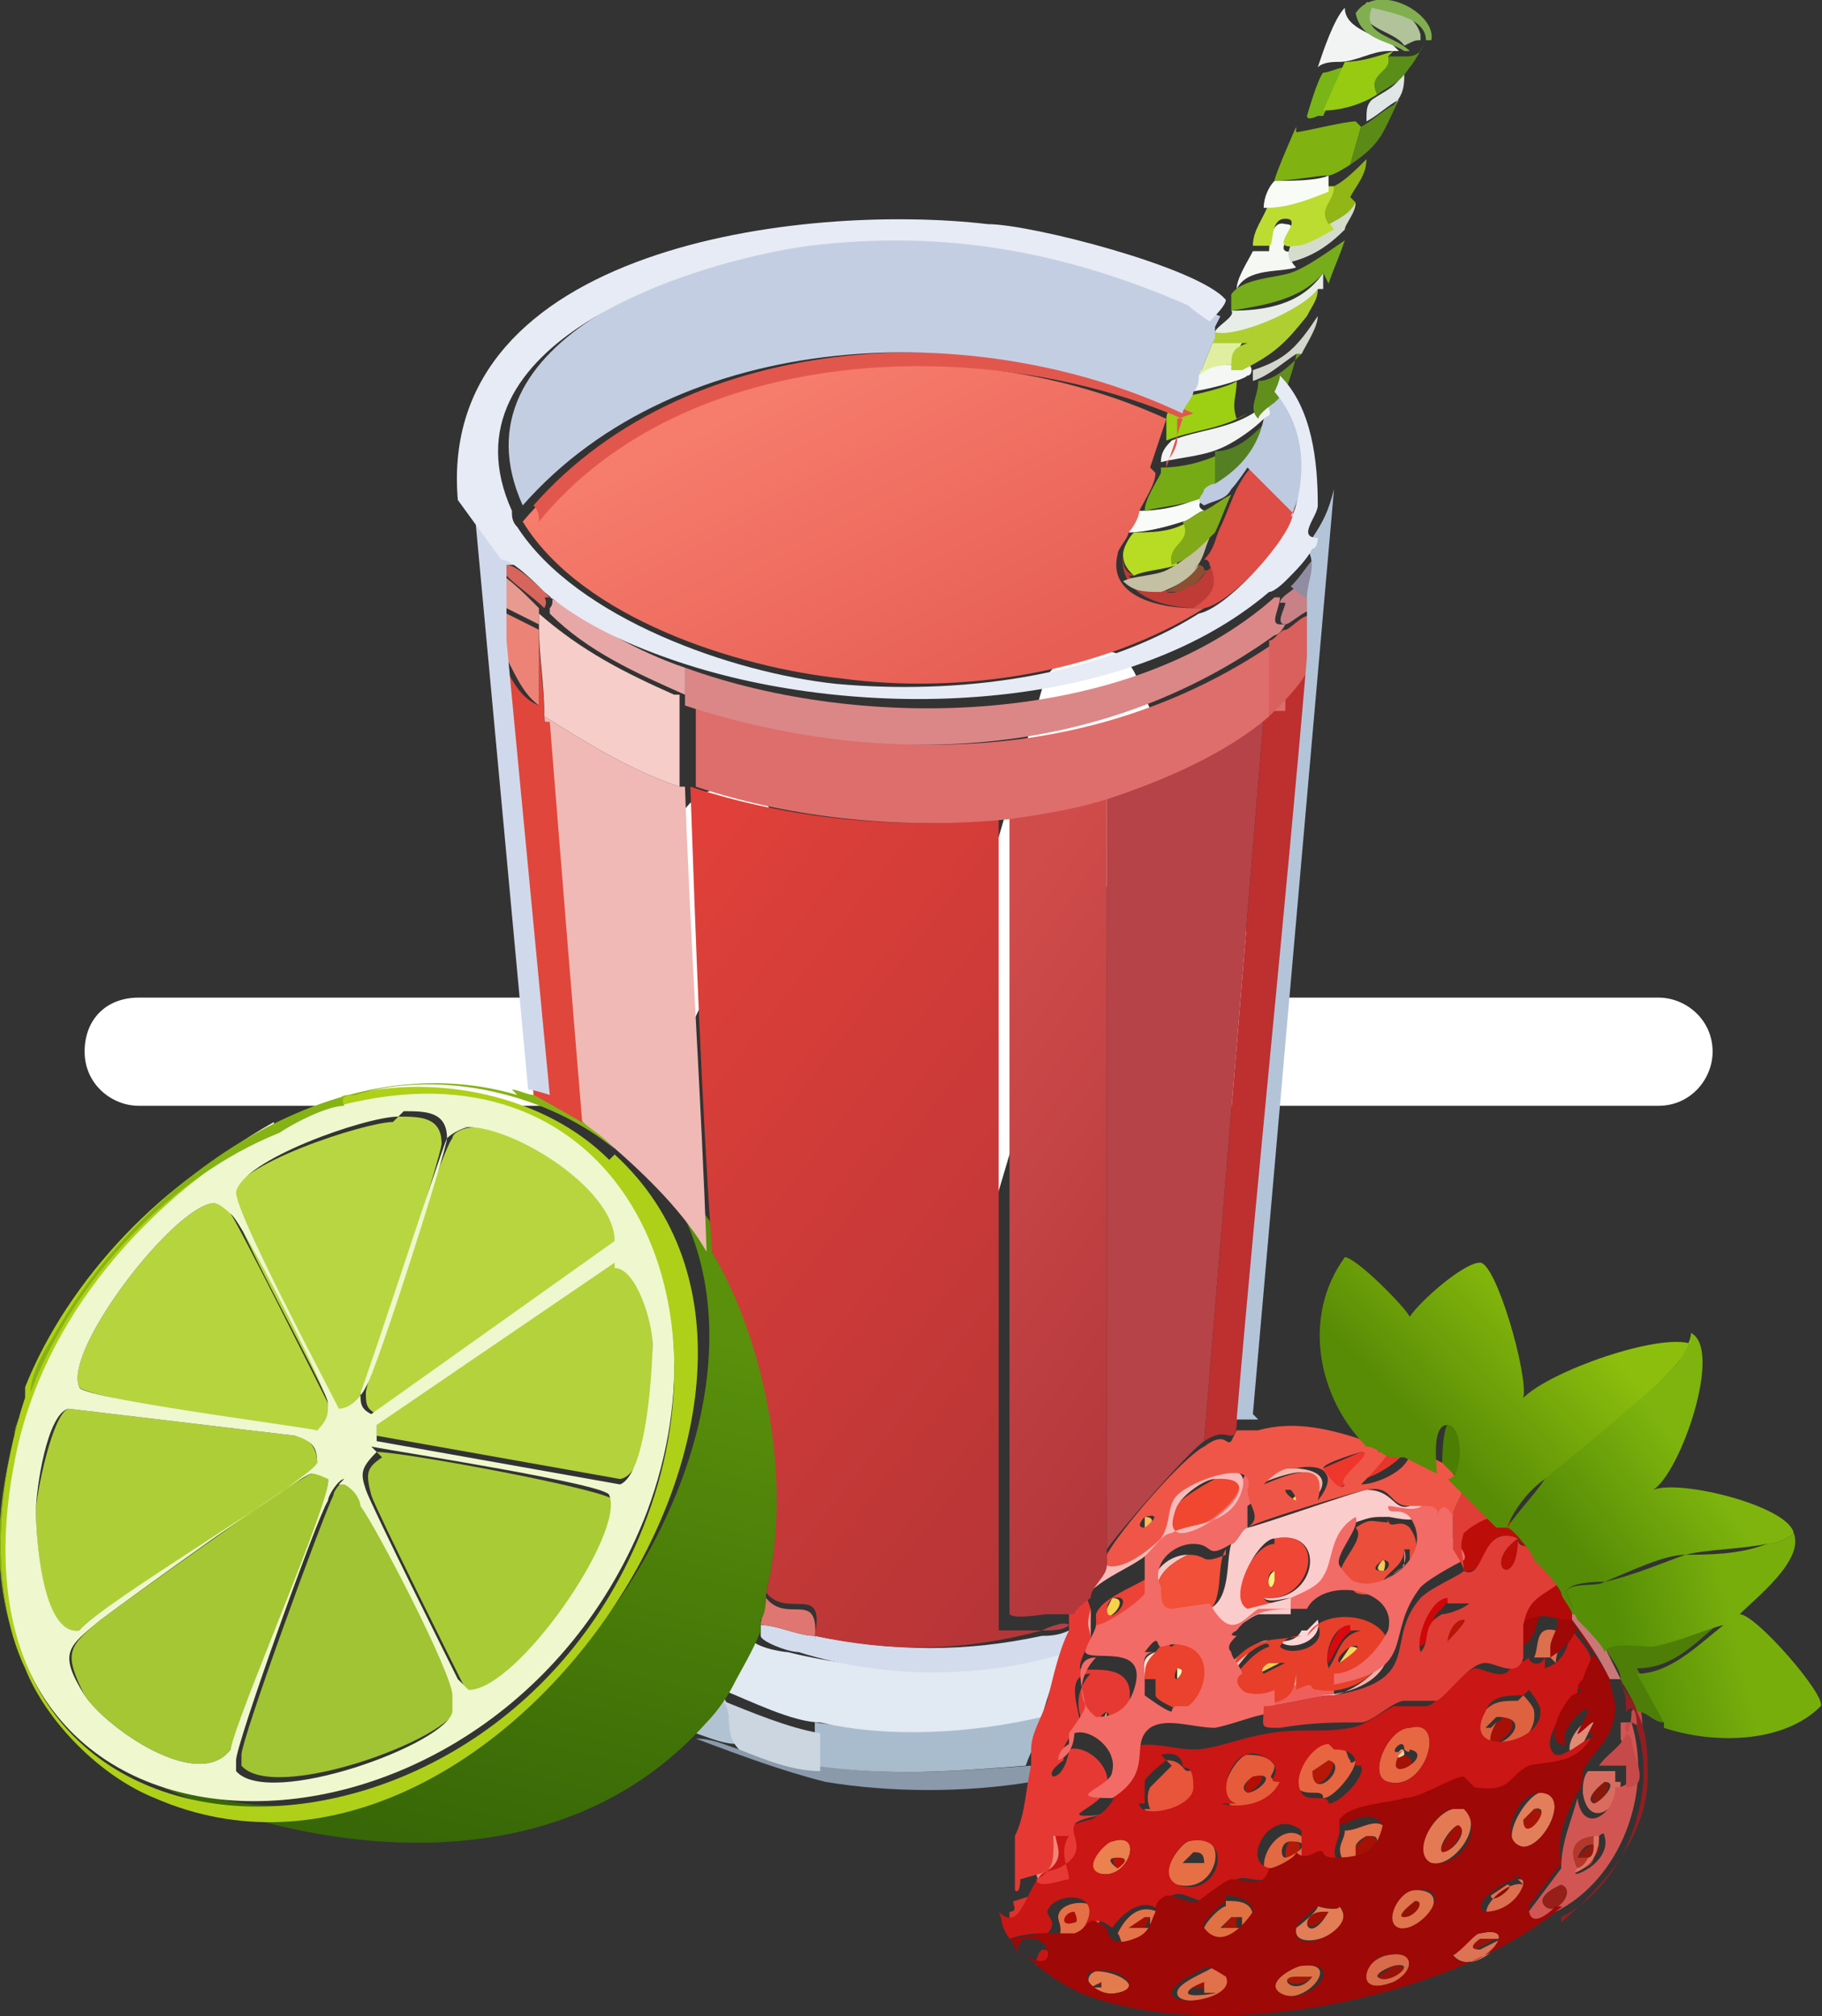 <svg xmlns="http://www.w3.org/2000/svg" viewBox="151.347 77.71 49.217 54.458" width="49.217px" height="54.458px">
  <rect x="151.347" y="77.71" width="49.217" height="54.458" fill="#333333" stroke="none"/>
  <defs>
    <clipPath id="clippath">
      <rect class="st0" y="0" width="43" height="37.6" style="fill: none;"></rect>
    </clipPath>
    <linearGradient id="linear-gradient" x1="37.1" y1="8.8" x2="35" y2="8.3" gradientTransform="translate(0 39.1) scale(1 -1)" gradientUnits="userSpaceOnUse">
      <stop offset="0" stop-color="#78ae0c"></stop>
      <stop offset="1" stop-color="#568e06"></stop>
    </linearGradient>
    <linearGradient id="linear-gradient1" x1="36.3" y1="12" x2="34.1" y2="10.3" gradientTransform="translate(0 39.1) scale(1 -1)" gradientUnits="userSpaceOnUse">
      <stop offset="0" stop-color="#7eb40d"></stop>
      <stop offset="1" stop-color="#558b06"></stop>
    </linearGradient>
    <linearGradient id="linear-gradient2" x1="33.4" y1="15.6" x2="30.8" y2="13.1" gradientTransform="translate(0 39.1) scale(1 -1)" gradientUnits="userSpaceOnUse">
      <stop offset="0" stop-color="#8cbf0d"></stop>
      <stop offset="1" stop-color="#588b06"></stop>
    </linearGradient>
    <linearGradient id="linear-gradient3" x1="13.8" y1="15.5" x2="11.3" y2="5.5" gradientTransform="translate(0 39.1) scale(1 -1)" gradientUnits="userSpaceOnUse">
      <stop offset="0" stop-color="#5a900b"></stop>
      <stop offset="1" stop-color="#386707"></stop>
    </linearGradient>
    <linearGradient id="linear-gradient4" x1="21.1" y1="19" x2="27.7" y2="14.4" gradientTransform="translate(0 39.1) scale(1 -1)" gradientUnits="userSpaceOnUse">
      <stop offset="0" stop-color="#d04c4b"></stop>
      <stop offset="1" stop-color="#b4373b"></stop>
    </linearGradient>
    <linearGradient id="linear-gradient5" x1="15.8" y1="21" x2="26" y2="13.1" gradientTransform="translate(0 39.1) scale(1 -1)" gradientUnits="userSpaceOnUse">
      <stop offset="0" stop-color="#e04039"></stop>
      <stop offset="1" stop-color="#b83537"></stop>
    </linearGradient>
    <linearGradient id="linear-gradient6" x1="19.7" y1="32.1" x2="22.7" y2="26.2" gradientTransform="translate(0 39.1) scale(1 -1)" gradientUnits="userSpaceOnUse">
      <stop offset="0" stop-color="#f67c6c"></stop>
      <stop offset="1" stop-color="#e75e54"></stop>
    </linearGradient>
  </defs>
  <g id="Gruppe_786" style="" transform="matrix(1.461, 0, 0, 1.461, -69.792, -35.835)">
    <g id="Gruppe_785" transform="matrix(1, 0, 0, 1, 146.426, 77.761)">
      <g class="st181" style="clip-path: url(#clippath);">
        <g id="Gruppe_784">
          <path id="Pfad_2701" class="st104" d="M21,24.2l-2.8-6.3-.9,1.9c-.2.3-.5.6-.9.6H7.5c-.5,0-1-.4-1-1s.4-1,1-1h8.4l1.6-3.3c.2-.5.8-.7,1.3-.5.2.1.4.3.5.5l2.5,5.8,2.4-8.2c.1-.5.7-.8,1.2-.7.3,0,.5.3.6.6l2.5,5.8h7.1c.5,0,1,.4,1,1,0,.5-.4,1-1,1h-7.8c-.4,0-.7-.2-.9-.6l-1.7-3.9-2.4,8.1c-.1.4-.5.7-.9.7h0c-.4,0-.7-.2-.9-.6" style="fill: rgb(255, 255, 255);"></path>
        </g>
      </g>
    </g>
    <g transform="matrix(1, 0, 0, 1, 146.426, 77.761)">
      <path class="st137" d="M27.2,36.6c0,0,.2,0,.2,0,0,.1-.5.2-.5,0,0,0,.3-.2.3-.2Z" style="fill: rgb(153, 18, 6);"></path>
      <path class="st44" d="M25.3,36.6c0,0,.2,0,.3,0,0,0-.4.1-.5,0,0,0,.1-.1.2-.1Z" style="fill: rgb(164, 18, 8);"></path>
      <path class="st148" d="M28.9,36.5c0,0,.2,0,.3,0-.3.3-.7,0-.3,0Z" style="fill: rgb(165, 23, 9);"></path>
      <path class="st127" d="M25.2,36.4c.4,0,.9.3.4.4-.5.1-.7-.3-.4-.4ZM25.3,36.6s-.2.1-.2.1c0,0,.5,0,.5,0,0,0-.2,0-.3,0Z" style="fill: rgb(226, 124, 79);"></path>
      <path class="st53" d="M27.3,36.3c0,0,.3,0,.4.2.1.4-1,.6-1,.3,0-.2.6-.4.7-.5ZM27.2,36.6s-.3.1-.3.2c0,.1.6,0,.5,0,0,0-.1,0-.2,0Z" style="fill: rgb(225, 113, 74);"></path>
      <path class="st177" d="M30.7,36.3c.5,0,0,.4-.3.2,0,0,.3-.2.3-.2Z" style="fill: rgb(151, 18, 10);"></path>
      <path class="st161" d="M29,36.3c.8-.1,0,.8-.4.5-.3-.2.3-.5.4-.5ZM28.9,36.5c-.4,0,0,.4.3,0,0,0-.2,0-.3,0Z" style="fill: rgb(219, 115, 73);"></path>
      <path class="st105" d="M30.6,36.1c.5-.1.5.3.1.5-.8.3-.6-.4-.1-.5ZM30.7,36.3c0,0-.3.1-.3.2.2.2.8-.3.3-.2Z" style="fill: rgb(216, 107, 73);"></path>
      <path class="st138" d="M24.1,36.3s0,0,0,0c0-.1,0-.2.1-.3.4,0,.5.8,0,.3Z" style="fill: rgb(201, 22, 20);"></path>
      <path class="st34" d="M32.3,35.8c0,0,.3,0,.3,0l-.4.2c-.2,0,0-.2,0-.2Z" style="fill: rgb(154, 19, 9);"></path>
      <path class="st13" d="M32.3,35.7c.9-.2-.1.9-.5.4.1,0,.3-.4.5-.4ZM32.3,35.8c0,0-.3.2,0,.2l.4-.2c0,0-.2,0-.3,0Z" style="fill: rgb(221, 115, 85);"></path>
      <path class="st180" d="M26.1,35.4c.1,0,.1,0,0,.2h-.4s.3-.2.3-.2Z" style="fill: rgb(163, 14, 6);"></path>
      <path class="st124" d="M27.7,35.4s0,0,.1,0v.2s-.3.1-.3.1h0c0-.1.2-.3.2-.3Z" style="fill: rgb(165, 19, 9);"></path>
      <path class="st152" d="M29.4,35.3c0,0,0,0,.1,0-.4.6-.6,0-.1,0Z" style="fill: rgb(161, 16, 5);"></path>
      <path class="st175" d="M24.8,35.3c.2,0,.2,0,0,.2-.4.1-.3-.2,0-.2Z" style="fill: rgb(177, 11, 7);"></path>
      <path class="st140" d="M26.5,35.4c0,.2,0,.4-.4.5-.5.2-.4-.1-.5-.2.2-.4.5-.6.9-.3ZM26.1,35.4l-.3.2h.4c0-.1,0-.2,0-.2Z" style="fill: rgb(229, 115, 73);"></path>
      <path class="st94" d="M29.3,35.2s.3.1.4,0c.4.5-.9.9-.8.4,0,0,.4-.3.4-.4ZM29.4,35.3c-.5,0-.3.7.1,0,0,0,0,0-.1,0Z" style="fill: rgb(226, 125, 85);"></path>
      <path class="st70" d="M31.1,35.1c.2,0,0,.4-.2.3-.2,0,.2-.3.2-.3Z" style="fill: rgb(148, 17, 5);"></path>
      <path class="st28" d="M27.6,35.1c.2,0,.5,0,.5.3-.2.3-.6.7-.9.3-.1-.1.3-.5.4-.5ZM27.7,35.4s-.2.2-.2.2h0c0,0,.4,0,.4,0v-.2c0,0-.1,0-.2,0Z" style="fill: rgb(225, 112, 66);"></path>
      <path class="st84" d="M25,35.8c-.2,0-.3,0-.5,0,.1-.2,0-.3,0-.4,0-.4,1.2-.4.6.4ZM24.8,35.3c-.2,0-.3.3,0,.2.1,0,0-.2,0-.2Z" style="fill: rgb(229, 112, 71);"></path>
      <path class="st185" d="M31.1,34.9c.8,0,0,.9-.3.7-.3-.1,0-.7.3-.7ZM31.1,35.1s-.4.3-.2.3c.2,0,.4-.3.2-.3Z" style="fill: rgb(224, 116, 77);"></path>
      <path class="st110" d="M32.8,34.8c.3,0-.2.4-.3.2,0,0,.2-.2.3-.2Z" style="fill: rgb(135, 13, 5);"></path>
      <path class="st99" d="M24.4,34.8c-.3.2-.4,1-.8.7,0,0,0-.1,0-.2.2,0,0-.2.1-.2,0,0,.6-.2.7-.2Z" style="fill: rgb(222, 51, 45);"></path>
      <path class="st157" d="M33.8,34.8c.3,0-.1.7-.3.4-.2-.2.3-.4.3-.4Z" style="fill: rgb(150, 31, 25);"></path>
      <path class="st158" d="M33,34.7c.1,0,.1,0,.2.2-.1.3-.4.5-.7.5-.3-.1.3-.7.6-.6ZM32.8,34.8s-.3.2-.3.2c0,.2.5-.2.3-.2Z" style="fill: rgb(219, 111, 79);"></path>
      <path class="st100" d="M25.6,34.3c.3,0,0,.3,0,.2,0,0-.2-.2,0-.2Z" style="fill: rgb(186, 14, 8);"></path>
      <path class="st150" d="M27,34.2c0,0,.2,0,.2,0h-.4c0,0,.2,0,.2,0Z" style="fill: rgb(185, 12, 5);"></path>
      <path class="st149" d="M34.5,34.1c0,.1,0,.1-.1.2h-.3c.1-.1.2-.3.4-.2Z" style="fill: rgb(142, 25, 15);"></path>
      <path class="st143" d="M28.8,34c.4,0,0,.4-.1.3,0,0,0-.3.1-.3Z" style="fill: rgb(180, 26, 10);"></path>
      <path class="st45" d="M25.5,34c.6-.2.3.7-.2.6-.4,0,0-.6.2-.6ZM25.6,34.3c-.3,0,0,.2,0,.2,0,0,.3-.2,0-.2Z" style="fill: rgb(235, 129, 78);"></path>
      <path class="st128" d="M26.9,34c.8-.3.6,1-.2.8-.4-.1,0-.7.2-.8ZM27,34.2s-.2.2-.2.2h.4c0-.2-.1-.2-.2-.2Z" style="fill: rgb(230, 111, 70);"></path>
      <path class="st36" d="M30.2,33.9c.1,0,.2,0,.2.2l-.4.2v-.2s.2-.2.2-.2Z" style="fill: rgb(165, 17, 5);"></path>
      <path class="st108" d="M34.5,33.9c0,0,0,.1,0,.2-.2-.1-.3,0-.4.2h.3c0,.1-.1.2-.3.2-.2-.4,0-.6.4-.6Z" style="fill: rgb(181, 55, 43);"></path>
      <path class="st18" d="M34,34.5c.1,0,.2,0,.3-.2,0,0,.1,0,.1-.2,0,0,0-.1,0-.2,0,0,0-.2.1,0,0,.4-.2.6-.5.7-.1,0,0,0,0-.1Z" style="fill: rgb(222, 115, 99);"></path>
      <path class="st106" d="M29.1,34.4c0,0-.4.3-.5.3-.7,0,0-1.3.5-.7,0,0,0,.4,0,.5ZM28.8,34c-.2,0-.2.3-.1.3.1,0,.6-.3.1-.3Z" style="fill: rgb(226, 105, 67);"></path>
      <path class="st173" d="M24.4,33.8h.3c-.3.3,0,.6,0,.8,0,.1-.6.3-.6,0,.4-.2.3-.5.3-.9Z" style="fill: rgb(244, 132, 121);"></path>
      <path class="st115" d="M31.9,33.7c.2,0-.1.5-.3.5-.1,0,.2-.5.3-.5Z" style="fill: rgb(163, 14, 4);"></path>
      <path class="st122" d="M29.8,34.4c-.2-.3,0-.4,0-.6.3,0,.6-.3.8,0,0,.5-.4.7-.9.6ZM30.2,33.9s-.2.1-.2.2v.2s.4-.2.4-.2c0-.2,0-.2-.2-.2Z" style="fill: rgb(228, 114, 74);"></path>
      <path class="st12" d="M33.3,33.4c.4,0-.2.7-.2.2l.2-.2Z" style="fill: rgb(166, 20, 7);"></path>
      <path class="st61" d="M31.8,33.4c0,0,.2,0,.2,0,.4.3-.2,1.1-.6,1-.4-.1,0-.9.4-1ZM31.9,33.7c-.1,0-.4.4-.3.5.2,0,.5-.4.3-.5Z" style="fill: rgb(227, 122, 84);"></path>
      <path class="st83" d="M33.4,33.1c.6,0,.1,1-.3,1-.5,0,0-.9.3-1ZM33.3,33.4l-.2.2c0,.5.6-.3.2-.2Z" style="fill: rgb(227, 126, 90);"></path>
      <path class="st160" d="M34.6,32.9c.2,0-.1.5-.2.4-.1-.2.1-.4.2-.4Z" style="fill: rgb(136, 24, 12);"></path>
      <path class="st101" d="M28.1,32.8c.4-.1,0,.3-.1.3-.1,0,0-.3.1-.3Z" style="fill: rgb(178, 15, 4);"></path>
      <path class="st132" d="M34.9,32.9c0,.5-.6.9-.7.2,0-.1,0-.3.1-.4h.5c0-.1,0,.2,0,.2ZM34.6,32.9c0,0-.4.3-.2.4.1,0,.5-.4.2-.4Z" style="fill: rgb(216, 109, 95);"></path>
      <path class="st144" d="M29.5,32.5c.3,0-.3.8-.3.2,0,0,.3-.2.3-.2Z" style="fill: rgb(182, 24, 7);"></path>
      <path class="st153" d="M26.5,32.5c.3,0,.3.2.4.2,0,0,.3-.1.2.4,0,.4-1,.6-1,.3,0,0,.1,0,.1,0,0,0-.1-.2,0-.4,0,0,.4-.4.4-.4Z" style="fill: rgb(232, 85, 58);"></path>
      <path class="st47" d="M28,32.4c.1,0,.4,0,.5.2,0,.2-.2.2.1.3-.2.4-.6.6-1.1.5h.3c-.5-.2,0-1,.2-1ZM28.1,32.8c0,0-.3.2-.1.3.2,0,.6-.4.1-.3Z" style="fill: rgb(230, 91, 57);"></path>
      <path class="st87" d="M30.8,32.4c0,0,0,0,0,0,0,0,0,0,.1,0,.5.2-.5.7-.2.1Z" style="fill: rgb(163, 18, 6);"></path>
      <path class="st85" d="M30.9,32.4s0,0,0,0c-.3.2,0-.3,0,0Z" style="fill: rgb(247, 213, 170);"></path>
      <path class="st5" d="M29.5,32.2c.4,0,.3.2.4.3,0,.1.1,0,.1,0,0,.2-.4.7-.6.7,0-.2-.3,0-.5-.2-.2-.3.2-.8.5-.9ZM29.5,32.5s-.3.2-.3.2c0,.6.7-.1.3-.2Z" style="fill: rgb(231, 101, 65);"></path>
      <path class="st17" d="M18.6,32.2c.5.1,1,.3,1.5.4,1.3.2,2.5.1,3.9,0,0,.1,0,.2,0,.3-1.2.2-2.6.2-3.8,0-.8-.2-1.6-.5-2.4-.8,0,0,0,0,0,0,.3,0,.5.1.8.2Z" style="fill: rgb(138, 154, 171);"></path>
      <path class="st179" d="M31,31.9c.7-.2.3,1.2-.4,1-.4-.1,0-1,.4-1ZM30.8,32.4c-.3.6.7,0,.2-.1,0,.1-.1,0-.1,0,0-.3-.4.2,0,0Z" style="fill: rgb(230, 103, 65);"></path>
      <path class="st37" d="M35.1,31.8c.4,1.3-.2,2.9-1.4,3.5-.2.1-.5.3-.5,0l.6-.8c0-.5.2-.9.3-1.3.1.7.7.3.7-.2.5,0,.2-.6.1-.9,0,0,0-.3,0-.3ZM34.5,33.9c-.4,0-.6.2-.4.6,0,0-.1.1,0,.1.3-.1.6-.4.5-.7,0-.1-.1,0-.1,0ZM33.8,34.8s-.5.2-.3.4c.2.2.6-.3.3-.4Z" style="fill: rgb(209, 86, 83);"></path>
      <path class="st76" d="M34.3,32.2s-.2.2-.3.2c0,0,0,0,0,0-.2-.2.3-.8.4-.6l-.2.4c0,.2.5-.4.2,0Z" style="fill: rgb(223, 139, 118);"></path>
      <path class="st89" d="M24.2,31.7c0,.3-.2.6-.3.9-1.3.1-2.5.2-3.9,0v-.8c1.3.2,2.8.1,4.1-.1Z" style="fill: rgb(169, 188, 205);"></path>
      <path class="st88" d="M32.6,31.8s.1,0,.1-.1c.7.1-.7,1-.1.1Z" style="fill: rgb(167, 16, 7);"></path>
      <path class="st136" d="M25.4,31.6c0,0,0,.2-.1.2,0,0,.1-.2.1-.2Z" style="fill: rgb(245, 189, 68);"></path>
      <path class="st25" d="M32.7,31.6c0,0-.1.1-.1.1h-.1c0,0,.2-.2.2-.2,0,0,0,0,.1,0Z" style="fill: rgb(244, 188, 133);"></path>
      <path class="st72" d="M25.3,31.5s.1,0,0,0c0,0,0,0,0,0Z" style="fill: rgb(247, 185, 81);"></path>
      <path class="st167" d="M35.1,31.8c-.2,0-.1.2,0,.3,0,.3.4.9-.1.9,0,0,0-.4,0-.4h-.5c.2-.3.6-.4.6-1,.2-.3.2.2.2.3Z" style="fill: rgb(198, 74, 73);"></path>
      <path class="st102" d="M25.3,31.5s0-.1,0,0c0,0,0,0,0,0Z" style="fill: rgb(251, 201, 87);"></path>
      <path class="st55" d="M18.6,32.2c-.3,0-.5-.1-.8-.2.2-.2.3-.5.5-.7.2.3,0,.6.3.9Z" style="fill: rgb(177, 195, 211);"></path>
      <path class="st139" d="M33.1,31.3c0,0,.2.2.2.3.1.8-1.5,1.1-1,.1.2-.3.4-.3.7-.3,0,0,0,0,0,0ZM32.6,31.8c-.5.9.9,0,.1-.1,0,0,0,0-.1,0,0,0-.1.1-.2.2h.1Z" style="fill: rgb(223, 98, 64);"></path>
      <path class="st30" d="M20.1,31.9v.8c-.5,0-1-.2-1.5-.4-.3-.3-.1-.7-.3-.9,0,0,0,0,0,0,.5.2,1.2.5,1.8.6Z" style="fill: rgb(203, 214, 224);"></path>
      <path class="st154" d="M34.9,31c0,.2.3.4.3.6.2.4.2.8.2,1.2,0,1.1-.8,2-1.6,2.7,0-.1,0-.2,0-.1,1.2-.6,1.8-2.3,1.4-3.5,0-.1,0-.5-.2-.3,0-.1,0-.4-.1-.5h.2Z" style="fill: rgb(146, 30, 34);"></path>
      <path class="st3" d="M29.3,31.1c.1,0,.1.1.3,0v.2c-.3,0-1,.2-1.3.2-.1,0-.5,0-.6,0v-.2c.2,0,0,.1.2.1.6,0,.6-.2.9-.4.3-.2.2,0,.4,0Z" style="fill: rgb(240, 94, 92);"></path>
      <path class="st26" d="M26.7,30.8c.2,0,0,.2,0,.2,0,0,0-.2,0-.2Z" style="fill: rgb(248, 244, 178);"></path>
      <path class="st81" d="M28.4,30.7c0,0,.2,0,.2,0l-.4.2c0-.1,0-.2.1-.2Z" style="fill: rgb(249, 202, 77);"></path>
      <path class="st109" d="M28.9,31.1c-.4.2-.3.4-.9.4.2-.1.5,0,.6-.2.2-.2.3-.5.3-.7v.5Z" style="fill: rgb(244, 183, 177);"></path>
      <path class="st1" d="M26.3,30.5c0,.1-.2.3-.2.5,0-.2-.1-.4.2-.5Z" style="fill: rgb(245, 221, 210);"></path>
      <path class="st187" d="M29.9,30.4c.4,0-.1.4-.2.3,0,0,.2-.3.2-.3Z" style="fill: rgb(249, 213, 96);"></path>
      <path class="st97" d="M27.7,30.9c0-.1,0-.2.1-.3,0,0,.5-.4.6-.3-.3,0-.5.4-.7.6Z" style="fill: rgb(249, 192, 182);"></path>
      <path class="st165" d="M26.1,31c0-.2,0-.3.2-.5.3-.4.2-.1.3-.1,0,0,.2-.2.5,0,.4.2.2.9,0,1.1,0,0-.1,0-.2,0,0,0-.1.1-.1.1,0,0-.5-.2-.5-.3,0,0,0-.2,0-.3ZM26.7,30.8s-.1.2,0,.2c0,0,.2-.2,0-.2Z" style="fill: rgb(234, 66, 45);"></path>
      <path class="st69" d="M24.6,30.4c-.1.4-.3.9-.4,1.3-1.3.3-2.8.4-4.1.1-.5,0-1.3-.4-1.8-.6.2-.3.4-.8.5-1,0,.2.6.3.7.3,1.6.4,3.4.4,5,0Z" style="fill: rgb(225, 233, 242);"></path>
      <path class="st46" d="M34,32.3s0,.1,0,0c0,0,.3-.2.3-.2h.1c-.2.6-.8.4-1.2.6-.4.1-.4.5-1,.4,0,0-.2-.2-.2-.2-.2,0-.8.3-1.1.4-.3,0-1,0-1.2.4,0,0,0,.1,0,.1,0,.2-.2.4,0,.6-.2,0-.1-.1-.2-.1-.1,0-.4.3-.5,0,0,0,0-.4,0-.5-.6-.5-1.2.7-.5.7-.1.4-.5.1-.7.2,0,0-.5.4-.6.4-.2,0-.4-.2-.6-.1-.2,0-.1.2-.2.3-.3-.3-.7,0-.9.3-.4-.3-.3,0-.6.1.6-.8-.5-.8-.6-.4,0,.1.2.2,0,.4-.2,0-.4,0-.7.1-.2-.3-.1-.3-.2-.5.4.4.5-.4.8-.7.6-.3.1-.7.3-.8,0,0,.5-.2.6-.2.8-.4.3-1,.7-1.3.3-.2.8,0,1.2,0,.4,0,.8-.2,1.4-.3.6-.1,1,0,1.5-.1.2,0,.6-.3.8-.4.2,0,.4,0,.6,0,.2,0,.6-.6.9-.7.2,0,.6.3.7-.1.1,0,.2,0,.3-.1,0,.1.2.2.3,0,0,0,0,.2,0,.2.3-.1.4-.3.5-.7.5.6.4.5.1,1.1,0,.2,0,.2,0,.2,0,0-.2,0-.2.1-.1.2-.5.7-.2.9,0,0,0,0,.1,0ZM33.1,31.3s0,0,0,0c-.3,0-.6,0-.7.3-.5.9,1.2.6,1-.1,0,0-.1-.2-.2-.3ZM31,31.9c-.4,0-.8.9-.4,1,.7.2,1.1-1.2.4-1ZM29.5,32.2c-.3,0-.7.6-.5.9.1.2.5,0,.5.2.2,0,.7-.5.6-.7,0,0,0,0-.1,0,0-.1,0-.3-.4-.3ZM28,32.4c-.3,0-.6.8-.2.9h-.3c.4.1.9,0,1.1-.4-.3,0,0-.1-.1-.3,0-.1-.4-.3-.5-.2ZM26.5,32.5s-.4.3-.4.4c0,.2,0,.3,0,.4,0,0-.1,0-.1,0,0,.3,1,.1,1-.3,0-.5-.2-.3-.2-.4,0,0,0-.3-.4-.2ZM26.9,34c-.1,0-.6.6-.2.8.8.3,1.1-1,.2-.8ZM25.5,34c-.1,0-.6.5-.2.6.5.1.8-.8.2-.6Z" style="fill: rgb(202, 22, 20);"></path>
      <path class="st56" d="M30.6,30.5c-.2.4-.6.7-1,.8-.2,0-.2,0-.3,0,.6,0,1.4-.3,1.3-1v.3Z" style="fill: rgb(243, 180, 174);"></path>
      <path class="st16" d="M33.6,30.6c-.1,0-.2,0-.3,0,.1-.2,0-.6.4-.5.2,0,0,.4,0,.6Z" style="fill: rgb(220, 111, 77);"></path>
      <path class="st164" d="M20,30.2c1.5.3,2.8.3,4.2,0,.1,0,.3,0,.5-.1h0s0,.3,0,.4c-1.6.5-3.4.5-5,0-.2,0-.7-.2-.7-.3,0,0,0-.2,0-.2.3,0,.7.2,1,.2Z" style="fill: rgb(210, 220, 236);"></path>
      <path class="st39" d="M29.9,30c0,0,.1,0,.2,0-.4.2-.4.4-.6.7-.1-.2.2-.7.4-.8Z" style="fill: rgb(217, 9, 15);"></path>
      <path class="st126" d="M24.7,30c-.1.1-.3.1-.5.1h0c0,0,.4-.2.5-.1Z" style="fill: rgb(179, 64, 70);"></path>
      <path class="st166" d="M35.7,31.8c-.2,0-.3-.2-.5-.2,0-.1-.2-.4-.3-.6,0-.2-.2-.4-.3-.6,0-.3.7-.1.9-.1.4,0,.8-.2,1.3-.4-.5.4-.9.9-1.6.9l.5.9Z" style="fill: rgb(78, 126, 7);"></path>
      <path class="st4" d="M32,29.9c.1,0-.2.4-.3.4,0-.1.1-.5.3-.4Z" style="fill: rgb(184, 21, 7);"></path>
      <path class="st111" d="M29,30.1s0,0,.1,0c0,0,.1-.1.2-.2.1.4-.5.6-.7.4.1,0,.3,0,.4-.2Z" style="fill: rgb(252, 213, 215);"></path>
      <path class="st80" d="M34,29.9c.2.4.5.7.7,1.1,0,.1.1.4.1.5,0,.6-.4.8-.6,1.2,0,.1,0,.3-.1.4-.2.4-.4.8-.3,1.3l-.6.8c0,.4.3.2.5,0,.2,0,.1,0,0,.1-2,1.6-6.3,2.5-8.8,1.5-.4-.2-.7-.4-1-.7.6.4.5-.4,0-.3-.1,0-.2.2-.1.3-.1-.1-.1-.2-.2-.3.2,0,.4-.1.7-.1.2,0,.3,0,.5,0,.3-.1.2-.4.6-.1,0,0,0,.4.5.2.3-.1.3-.3.4-.5,0-.1,0-.2.2-.3.2,0,.5.2.6.1,0,0,.5-.4.6-.4.3,0,.6.2.7-.2.1,0,.5-.2.5-.3.2.2.4-.1.5,0,0,0,0,.1.2.1.5,0,.8-.1.9-.6-.2-.3-.5-.1-.8,0,0,0,0,0,0-.1.2-.3.9-.3,1.2-.4.3,0,.9-.4,1.1-.4,0,0,.2.2.2.2.7.1.6-.2,1-.4.4-.1.9,0,1.2-.6h-.1c.3-.5-.2.1-.2,0l.2-.4c0-.2-.6.4-.4.6-.1,0,0,.1-.1,0-.3-.1,0-.7.2-.9,0,0,.2-.1.2-.1,0,0-.2,0,0-.2.2-.6.4-.5-.1-1.1,0,.3-.2.5-.5.7,0,0,0-.2,0-.2,0-.2.3-.5,0-.6-.3-.1-.2.3-.4.5,0,0-.2.2-.3.1,0-.2,0-.4,0-.6.4-.4.5-.2,1-.1ZM33.4,33.1c-.4,0-.8.9-.3,1,.4,0,.9-1,.3-1ZM31.8,33.4c-.3,0-.8.8-.4,1,.5.1,1-.6.6-1,0,0-.2,0-.2,0ZM33,34.7c-.3,0-.9.5-.6.6.3,0,.6-.2.7-.5,0-.1,0-.1-.2-.2ZM31.1,34.9c-.3,0-.6.6-.3.7.4.1,1.1-.8.3-.7ZM27.6,35.1c0,0-.5.4-.4.5.3.4.7,0,.9-.3,0-.2-.3-.3-.5-.3ZM29.3,35.2s-.4.3-.4.4c-.1.6,1.2,0,.8-.4,0,.1-.3,0-.4,0ZM32.3,35.7c-.1,0-.3.3-.5.4.3.5,1.4-.6.5-.4ZM30.6,36.1c-.4,0-.7.8.1.5.4-.2.4-.6-.1-.5ZM29,36.3c-.1,0-.7.3-.4.5.5.3,1.3-.6.4-.5ZM27.3,36.3c0,0-.7.3-.7.5,0,.3,1.2.1,1-.3,0,0-.3-.2-.4-.2ZM25.2,36.4c-.4,0,0,.5.4.4.5-.1,0-.5-.4-.4Z" style="fill: rgb(158, 8, 7);"></path>
      <path class="st62" d="M25.1,29.7c0,.4,0,.3,0,.6,0,0,.1,0,0,0,0,0,0,0,0,0,0,0-.2.3-.2.5.1.1,1.1-.2.9.7,0,.3-.4.5-.7.5-.3-.3-.3-.8,0-1.1-.5,0-.2.7-.2.9,0,0-.3.4-.3.5,0,0,0,.1,0,.2,0,0-.3.2-.2.3.2,0,.3-.4.3-.5.3-.1.8.3.7.7-.1.4-1.1.6,0,.5-.1,0-.6.1-.6.2-.1.2.3.5-.3.8,0,0-.7.2-.7.2,0,0,0,.3-.1.2v-1c.2-.4.2-.9.3-1.3,0-.1,0-.2,0-.3,0-.3.2-.6.3-.9.1-.4.2-.9.4-1.3,0-.2,0-.4,0-.4,0,0,.2-.3.3-.3ZM25.3,31.5s-.1,0,0,0c.1,0,0,0,0,0,0,0,.1,0,0,0-.1,0,0,0,0,0ZM25.4,31.6s-.2.1-.1.2c.1,0,.2-.1.1-.2ZM24.4,33.8c0,.4.1.7-.3.9,0,.2.5,0,.6,0,0-.2-.2-.5,0-.8h-.3Z" style="fill: rgb(231, 57, 52);"></path>
      <path class="st71" d="M34.1,29.8c.1.1.4.5.5.6.1.2.2.4.3.6h-.2c-.2-.4-.4-.7-.7-1.1,0-.1,0-.2,0-.2,0,0,.1,0,.1.1Z" style="fill: rgb(202, 119, 120);"></path>
      <path class="st60" d="M30.6,30.5v-.3c0,.7-.7,1.1-1.3,1-.2,0,0-.2-.4,0v-.5c0,.3,0,.6-.3.7-.2.1-.5,0-.6.2-.2,0,0,0-.1-.1v.2c-.3-.2,0-.3,0-.3,0,0-.2-.3-.2-.4.2-.2.4-.5.7-.6,0-.2-.5.2-.6.3-.2,0,0,0,0-.1.4-.4.7-.3,1.2-.4-.1,0-.3,0-.4.2.2.2.9,0,.7-.4,0,0-.1.1-.2.2.3-.6,1.7-.4,1.5.4,0,0,0,0,0,0ZM29.9,30c-.3,0-.5.5-.4.8.2-.3.2-.6.6-.7,0,0-.1,0-.2,0ZM29.9,30.4s-.3.2-.2.3c0,0,.6-.4.2-.3ZM28.4,30.7c0,0-.2.1-.1.2l.4-.2s-.2,0-.2,0Z" style="fill: rgb(232, 63, 42);"></path>
      <path class="st79" d="M25.2,30.5s0,0,0,0c.4-.1.7-.3.9-.8,0,0,0,0,0,.2,0,.2-.7.7-.9.6Z" style="fill: rgb(248, 200, 196);"></path>
      <path class="st135" d="M25.1,30.3c0-.3-.1-.2,0-.6,0,0,0,0,0,0v.7Z" style="fill: rgb(238, 174, 163);"></path>
      <path class="st31" d="M31.7,29.5c.1,0,.3,0,.4,0-.1,0-.4,0-.5.2-.3.2-.1.5-.4.7-.1-.3.2-.9.5-1Z" style="fill: rgb(206, 7, 9);"></path>
      <path class="st14" d="M25.5,29.5c.4,0-.2.6-.1.2,0,0,.1-.2.1-.2Z" style="fill: rgb(247, 209, 74);"></path>
      <path class="st32" d="M20,30.2c-.3,0-.7-.2-1-.2,0-.1.1-.4.1-.5.4.5,1-.2.9.8Z" style="fill: rgb(224, 118, 113);"></path>
      <path class="st75" d="M26.7,29.4h0c0,0,0,0,0,0h0Z" style="fill: rgb(246, 182, 83);"></path>
      <path class="st11" d="M34,29.7s0,.1,0,.2c-.5,0-.5-.2-1,.1.1-.5.3-.5.7-.8,0,.1.2.3.2.4Z" style="fill: rgb(177, 10, 9);"></path>
      <path class="st184" d="M28.5,29c.1,0,0,.1,0,.2-.1.3-.2-.1,0-.2Z" style="fill: rgb(251, 240, 125);"></path>
      <path class="st74" d="M26.1,29.7c-.1.4-.5.6-.9.8,0,0,0,0,0,0v-.7c0,0,0,0,0,0,.1-.3.7-.5,1-.7,0,.3,0,.5,0,.8ZM25.5,29.5s-.1.1-.1.2c0,.4.6-.3.1-.2Z" style="fill: rgb(237, 66, 55);"></path>
      <path class="st116" d="M30.5,28.8c.1,0,0,.3,0,.2-.2,0,0-.2,0-.2Z" style="fill: rgb(245, 200, 89);"></path>
      <path class="st170" d="M30.9,28.6v.3s-.4.3-.4.3c.2-.2.5-.2.4-.6Z" style="fill: rgb(247, 162, 157);"></path>
      <path class="st107" d="M26.9,28.7c-.4.2-.6.4-.6.8-.2-.4.2-.8.6-.8Z" style="fill: rgb(246, 199, 195);"></path>
      <path class="st147" d="M27.6,28.6c-.2.3,0,1-.4,1.2,0,0-.7.2-.7.1-.2,0-.2-.3-.2-.4,0-.4.2-.6.6-.8.4,0,.2.2.7,0ZM26.7,29.4h0c0,0,0,0,0,0h0s0,0,0,0Z" style="fill: rgb(242, 80, 56);"></path>
      <path class="st82" d="M28.5,28.4c1-.2.7,1.2-.2,1.1.1.2.4,0,.5,0h0c0,0-.8.3-.8.3-.4-.3.1-1.3.5-1.3ZM28.5,29c-.2,0-.1.5,0,.2,0,0,0-.2,0-.2Z" style="fill: rgb(240, 70, 53);"></path>
      <path class="st64" d="M35.7,31.8l-.5-.9c.6,0,1.1-.5,1.6-.9-.4.1-.8.3-1.3.4-.3,0-.8-.1-.9.1,0-.1-.4-.5-.5-.6l-.2-.5c0-.2.6-.1.7-.2.5-.1,1.2-.4,1.5-.5.4,0,1,0,1.5-.2.2,0,.4-.1.5-.2.2.5-.7,1.2-1,1.5.3,0,1.6,1.5,1.5,1.7-.7.7-2,.7-2.9.4Z" style="fill: url(#linear-gradient);"></path>
      <path class="st117" d="M32.6,28s.2,0,.2,0c0,0,.4.5.5.6,0,0-.2,0-.3-.2,0,1-.7.5,0,0-.7-.3-.5.7-1,.6,0-.2-.1-.4,0-.7,0-.1.4-.3.6-.3Z" style="fill: rgb(189, 13, 9);"></path>
      <path class="st65" d="M26.1,28c.3,0,0,.3,0,.2,0,0,0-.2,0-.2Z" style="fill: rgb(246, 190, 90);"></path>
      <path class="st168" d="M30.6,28c0,.3.2,0,.4.2.5.7-.6,1.4-1,1.2,0,0-.3-.3-.3-.3,0-.3.5-.7.3-.9.3-.2.3-.1.6-.1ZM30.9,28.6c0,.3-.3.4-.4.6l.5-.3v-.3ZM30.5,28.8s-.3.2,0,.2c.1,0,.2-.2,0-.2Z" style="fill: rgb(235, 78, 59);"></path>
      <path class="st188" d="M31.3,27.8c0,.4-.6.2-.7.2-.3,0-.3,0-.6.1-.4.3-.3.7-.6,1.1-.2.2-.4.3-.6.4,0,0,0,.2,0,.2-.1,0-.5,0-.6,0-.3.1-.6.6-.9-.1.4-.2.3-.9.4-1.2.1,0,.2-.3.3-.3.1,0,2.1-.7,2.2-.7.5,0,.5.4.8.3,0,0,0-.1.3,0ZM28.5,28.4c-.3,0-.9,1.1-.5,1.3l.8-.2h0c-.1,0-.4.1-.5,0,1,.1,1.2-1.3.2-1.1Z" style="fill: rgb(251, 204, 204);"></path>
      <path class="st52" d="M27.4,27.6h0c0,0,0,0,0,0h0Z" style="fill: rgb(239, 203, 67);"></path>
      <path class="st35" d="M28.9,27.5h.1c0,0,0,.2,0,.2h-.2c0,0,.2-.2.2-.2Z" style="fill: rgb(242, 228, 62);"></path>
      <path class="st92" d="M28,28.2c-.1,0-.2.3-.3.3-.5.3-.3,0-.7,0-.4,0-.8.4-.6.8,0,.2,0,.4.2.4,0,0,.7-.1.7-.1.4.7.6.3.9.1.1,0,.5,0,.6,0,0,0,0-.2,0-.2.2-.1.5-.2.6-.4.2-.3.1-.8.6-1.1.1.2-.4.7-.3.9,0,0,.2.3.3.3.5.2,1.5-.5,1-1.2-.2-.2-.4,0-.4-.2.2,0,.7.2.7-.2.3,0,.1.2.2.2,0,0,0-.4.3,0,0,.1,0,.5,0,.6,0,0,.3.3.2.4,0,0-.6.3-.8.5-.7.9,0,1.5-1.6,1.8v-.2c.4,0,.8-.4,1-.8,0,0,0,0,0,0,.2-.8-1.2-1-1.5-.4,0,0-.1,0-.1,0-.5,0-.9,0-1.2.4,0,0-.2.1,0,.1-.1.1-.2.2-.1.3,0,.1.2.3.2.4,0,0-.2.1,0,.3.1.1.4.1.6,0,0,.4,0,.4.3.4-.6,0-.9.2-1.4.3-.4,0-.9-.2-1.2,0-.4.3.1.8-.7,1.3-1,0,0-.2,0-.5.1-.4-.4-.8-.7-.7,0,0,0,.4-.3.5,0-.2.2-.3.2-.3,0,0,0-.1,0-.2,0,0,.3-.4.3-.5,0-.2-.3-.9.2-.9-.3.3-.4.8,0,1.1.4,0,.6-.2.7-.5.3-.9-.8-.5-.9-.7,0-.1.2-.4.2-.5.2,0,.9-.5.9-.6,0-.1,0-.2,0-.2,0-.3,0-.5,0-.8.2-.1.4-.4.6-.5.3-.2,1.1-.1,1.3-.8,0,.3.3.5,0,.7ZM26.3,30.5c-.3,0-.2.3-.2.5,0,0,0,.3,0,.3,0,0,.4.3.5.3,0,0,0-.1.1-.1,0,0,.2,0,.2,0,.3-.2.5-.9,0-1.1-.3-.1-.4,0-.5,0-.1,0,0-.3-.3.1Z" style="fill: rgb(243, 107, 102);"></path>
      <path class="st96" d="M32.6,28c-.2,0-.5.2-.6.3-.1.3,0,.4,0,.7.4.2.3-.9,1-.6-.7.5,0,1,0,0,0,.2.2.1.3.2.2.1.3.4.5.6-.4.3-.6.3-.7.8,0,.2,0,.5,0,.6-.1.4-.5.1-.7.1-.3,0-.7.6-.9.7-.1,0-.4,0-.6,0-.2,0-.6.4-.8.4-.5,0-.9,0-1.5.1-.4,0-.3,0-.3-.4.3,0,1-.2,1.3-.2,1.7-.3.9-1,1.6-1.8.2-.2.7-.4.8-.5,0-.1-.2-.4-.2-.4,0-.1,0-.5,0-.6,0-.2.2-.4.2-.6.2.2.4.4.6.6ZM31.7,29.5c-.3,0-.6.7-.5,1,.2-.2,0-.5.4-.7.1,0,.4-.1.5-.2-.1,0-.3,0-.4,0ZM32,29.9c-.2,0-.3.3-.3.4,0,0,.4-.4.3-.4Z" style="fill: rgb(224, 61, 55);"></path>
      <path class="st118" d="M27.4,27.3c1.5-.2-1.3,1.9-.7.5,0-.1.5-.4.7-.5ZM27.4,27.6h0c0,0,0,0,0,0h0s0,0,0,0Z" style="fill: rgb(241, 71, 48);"></path>
      <path class="st120" d="M11.3,27.3s0,0,.1,0c.1.1.2.3.3.4.3.5,1.6,3.1,1.7,3.5,0,0,0,.2,0,.3-.1.6-3.4,1.8-4,1.1,0,0,0-.2,0-.2,0-.3,1.5-4.4,1.7-4.8,0-.1.2-.3.3-.4Z" style="fill: rgb(160, 196, 51);"></path>
      <path class="st125" d="M10.7,27.2c0,0,.2,0,.3.1.1.3-1.6,4.4-1.8,5-.6.8-2.3-.4-2.7-1-.4-.8-.3-.9.3-1.4.4-.3,3.6-2.6,3.9-2.7Z" style="fill: rgb(164, 199, 51);"></path>
      <path class="st131" d="M27.9,27.5c-.2.7-1,.6-1.3.8-.2,0-.4.4-.6.5-.3.2-.8.4-1,.7,0-.3.2-.4.3-.6.3,0,.8-.2,1-.5.1-.2.1-.5.3-.8.3-.3,1.5-.8,1.3-.1ZM27.4,27.3c-.2,0-.6.3-.7.5-.6,1.4,2.2-.6.7-.5Z" style="fill: rgb(248, 187, 185);"></path>
      <path class="st10" d="M28.8,27.1c.5,0,.8.2.4.6.3-.8-.5-.5-1-.3.1,0,.4-.3.5-.3Z" style="fill: rgb(247, 185, 173);"></path>
      <path class="st29" d="M11.9,26.8c.5,0,4.3.7,4.4.9.3.7-1.7,3.5-2.6,3.6,0,0-.2-.1-.2-.2-.1-.2-1.6-3.2-1.7-3.5-.1-.4-.1-.5.2-.7Z" style="fill: rgb(169, 203, 54);"></path>
      <path class="st8" d="M30.1,26.8c.3,0-.4.5-.3.6-.2.2-.4-.3-.4-.3,0,0,.7-.3.7-.3Z" style="fill: rgb(238, 54, 45);"></path>
      <path class="st134" d="M30.8,26.6c0,0,.1,0,.2,0,0,.3-.7.7-.9.7l.5-.5h-.2c0-.4.3-.2.4-.3Z" style="fill: rgb(232, 53, 41);"></path>
      <path class="st156" d="M31.7,27.2c0,0-.1-.1-.1-.1,0-.2,0-.9.2-.9.2,0,.3,1.1,0,1Z" style="fill: rgb(75, 126, 3);"></path>
      <path class="st114" d="M30.3,26.4c.2,0,.3.2.5.2-.2,0-.3,0-.4.2h.2c0,.1-.5.6-.5.6.3,0,1-.3.9-.7.2.1.4.2.6.3,0,0,0,0,.1.1,0,0,.2.2.3.3,0,.2-.2.4-.2.6-.2-.4-.3,0-.3,0,0,0,.1-.2-.2-.2-.3,0-.3,0-.3,0-.4,0-.3-.4-.8-.3-.1,0-2.1.6-2.2.7.3-.2,0-.4,0-.7.2-.6-1-.2-1.3.1-.2.2-.1.5-.3.8-.2.2-.7.6-1,.5,0,0,0-.2,0-.2.2-.4,1.4-1.8,1.8-2,.4-.3.4,0,.5-.1,0,0,.1-.2.1-.2.1,0,.3,0,.4,0,.7-.2,1.4,0,2,.2ZM30.1,26.8s-.7.2-.7.3c0,0,.3.5.4.3-.2-.1.6-.6.3-.6ZM28.8,27.1c-.2,0-.4.2-.5.3.5-.2,1.2-.5,1,.3.4-.5.1-.7-.4-.6ZM28.9,27.5h-.2c0,.1.2.2.2.2h0c0-.1-.1-.2-.1-.2ZM26.1,28s-.2.2,0,.2c0,0,.4-.3,0-.2Z" style="fill: rgb(240, 86, 72);"></path>
      <path class="st78" d="M6.2,26l4.2.5c.2,0,.4.2.4.5,0,.3-4,2.6-4.4,3.1-.7.1-.8-1.7-.8-2.2,0-.3.3-1.8.6-1.9Z" style="fill: rgb(174, 206, 56);"></path>
      <path class="st41" d="M5.4,25.8c-.5,1.5-.7,3.5,0,5h0c-.6-1.4-.6-2.7-.2-4.3,0-.2.2-.6.3-.8Z" style="fill: rgb(134, 179, 20);"></path>
      <path class="st20" d="M38.1,28.3c-.1.1-.3.2-.5.2-.5.1-1.1.1-1.5.2-.4,0-1,.3-1.5.5-.1,0-.7,0-.7.2l.2.5c0,0,0-.1-.1-.1,0-.1-.2-.3-.2-.4-.1-.2-.3-.4-.5-.6,0-.1-.4-.6-.5-.6.2-.3.5-.6.7-.9.6-.6,2.1-1.7,2.5-2.2,0-.1.2-.3.2-.5.6.3-.2,2.6-.7,2.9.5-.2,2.5.3,2.6.8Z" style="fill: url(#linear-gradient1);"></path>
      <path class="st176" d="M16.3,23.3c.5,0,.7,1,.7,1.4,0,.5,0,2.5-.6,2.6l-4.5-.8v-.3s4.4-3,4.4-3Z" style="fill: rgb(179, 210, 60);"></path>
      <path class="st19" d="M36.2,24.6c0,.2-.1.3-.2.5-.4.5-1.9,1.7-2.5,2.2-.3.2-.6.6-.7.9,0,0-.2,0-.2,0-.2-.2-.4-.4-.6-.6,0,0-.2-.2-.3-.3.3,0,.3-1,0-1-.3,0-.2.7-.2.9-.2-.1-.4-.2-.6-.3,0,0-.1,0-.2,0-.2,0-.3-.2-.5-.2-.9-.9-1.2-2.4-.4-3.5.2,0,1.1.9,1.2,1.1.2-.3,1-1,1.3-1,.3,0,.9,2.1.8,2.5.5-.5,2.5-1.2,3.1-1Z" style="fill: url(#linear-gradient2);"></path>
      <path class="st68" d="M8.9,22.2c.1,0,.2,0,.3.2.1.1,1.7,3.3,1.8,3.5,0,.3,0,.4-.2.5-.5,0-4.3-.6-4.4-.8-.3-.7,1.8-3.4,2.5-3.4Z" style="fill: rgb(182, 212, 62);"></path>
      <path class="st21" d="M18.1,23.1c1.1,1.8,1.5,4.3,1,6.3,0,.1,0,.4-.1.5,0,0,0,.1,0,.2-.1.3-.4.8-.5,1,0,0,0,0,0,0-.1.2-.3.5-.5.7,0,0,0,0,0,0-2.4,2.7-6.2,2.6-9.3,1.5-1.5-.5-2.5-1.3-3.1-2.8h0c.4.9,1.5,2,2.4,2.4,6.3,2.7,13.2-7.7,8.5-11.9h0c.7.4,1.3,1.1,1.8,1.9Z" style="fill: url(#linear-gradient3);"></path>
      <path class="st171" d="M13.6,20.8c.8-.1,2.8,1.1,2.8,2.1l-4.5,3.2c-.2-.1-.2-.2-.2-.4,0-.2,1.4-4.5,1.6-4.7,0-.1.2-.2.4-.2Z" style="fill: rgb(184, 213, 63);"></path>
      <path class="st63" d="M12.3,20.6c.4,0,.8,0,.8.5,0,.2-1.3,4.3-1.5,4.6,0,.2-.2.4-.5.4-.2-.6-1.9-3.6-1.9-4,0-.6,2.5-1.4,3-1.4Z" style="fill: rgb(184, 214, 65);"></path>
      <path class="st98" d="M10,20.8c.3-.1.9-.4,1.2-.5,5-1.2,7.3,3.3,5.7,7.6-2.8,7.3-13.4,7.3-11.7-1,.5-2.6,2.5-4.9,4.8-6.2ZM12.3,20.6c-.6,0-2.9.8-3,1.4,0,.4,1.6,3.4,1.9,4,.2,0,.4-.2.5-.4.2-.3,1.5-4.4,1.5-4.6,0-.5-.4-.5-.8-.5ZM13.6,20.8c-.1,0-.3.1-.4.2-.1.2-1.5,4.5-1.6,4.7,0,.2,0,.3.2.4l4.5-3.2c0-1-2-2.2-2.8-2.1ZM8.9,22.2c-.7,0-2.8,2.7-2.5,3.4,0,.2,3.9.7,4.4.8.2-.2.2-.3.2-.5,0-.2-1.6-3.4-1.8-3.5,0,0-.2-.2-.3-.2ZM16.3,23.3l-4.4,3v.3s4.5.8,4.5.8c.5-.2.6-2.2.6-2.6,0-.4-.3-1.4-.7-1.4ZM6.2,26c-.4.1-.6,1.5-.6,1.9,0,.4.1,2.3.8,2.2.4-.5,4.3-2.8,4.4-3.1,0-.3-.1-.4-.4-.5l-4.2-.5ZM11.9,26.8c-.3.3-.3.4-.2.7.1.3,1.6,3.3,1.7,3.5,0,0,.1.1.2.2.9,0,2.9-2.9,2.6-3.6,0-.2-3.9-.8-4.4-.9ZM10.7,27.2c-.2,0-3.5,2.4-3.9,2.7-.6.5-.8.6-.3,1.4.4.6,2.1,1.8,2.7,1,.1-.6,1.9-4.7,1.8-5,0,0-.2-.1-.3-.1ZM11.3,27.3c-.1,0-.3.3-.3.4-.2.3-1.7,4.5-1.7,4.8,0,0,0,.1,0,.2.6.7,3.9-.5,4-1.1,0,0,0-.2,0-.3,0-.4-1.4-3.1-1.7-3.5,0-.1-.1-.3-.3-.4,0,0,0,0-.1,0Z" style="fill: rgb(239, 247, 207);"></path>
      <path class="st133" d="M16.3,21.3c4.7,4.3-2.3,14.6-8.5,11.9-1-.4-2-1.4-2.4-2.4-.7-1.5-.5-3.5,0-5,0-.1,0-.2,0-.2.8-2,2.6-3.9,4.6-4.8-2.3,1.3-4.3,3.5-4.8,6.2-1.6,8.3,9,8.3,11.7,1,1.6-4.3-.7-8.9-5.7-7.6,0-.2.1-.2.2-.2,1.6-.4,3.6,0,4.8,1.2Z" style="fill: rgb(174, 208, 25);"></path>
      <path class="st41" d="M14.4,20.1c.1,0,.3.1.4.1.2,0,.7.4.9.5.2.1.4.3.6.5h0c-1.2-1-3.2-1.5-4.8-1-.1,0-.3,0-.2.2-.3,0-.9.3-1.2.5-2,.8-3.8,2.7-4.6,4.8,0-.3.2-.7.4-1,1.6-2.9,5.2-5.5,8.6-4.5Z" style="fill: rgb(134, 179, 20);"></path>
      <path class="st24" d="M25.4,28.7c0,0,0,.2,0,.2,0,.2-.3.4-.3.6,0,0,0,0,0,0,0,0,0,0,0,0,0,0-.3.2-.3.3h0c-.1,0-.4,0-.5,0-.1,0-.6.1-.7,0v-15c.6,0,1.2-.2,1.8-.4v13.9Z" style="fill: url(#linear-gradient4);"></path>
      <path class="st23" d="M23.4,15.1v15c.1,0,.6,0,.8,0h0c-1.5.4-2.8.4-4.2.1.2-1-.5-.3-.9-.8.5-2,0-4.6-1-6.3-.2-2.9-.3-5.7-.4-8.6,1.8.6,3.9.8,5.8.6Z" style="fill: url(#linear-gradient5);"></path>
      <path class="st15" d="M27.2,26.6c-.3.2-1.6,1.7-1.8,2v-13.9c.9-.3,2.1-.8,2.9-1.5l-1.1,13.4Z" style="fill: rgb(181, 67, 71);"></path>
      <path class="st95" d="M17.6,14.5c.1,2.9.3,5.7.4,8.6-.4-.7-1.1-1.4-1.8-2-.2-.2-.4-.3-.6-.5-.2-2.5-.4-4.9-.6-7.4.8.5,1.6,1,2.5,1.3Z" style="fill: rgb(240, 185, 181);"></path>
      <path class="st43" d="M29.1,12.2c-.4,4.7-.9,9.4-1.3,14.1,0,0,0,.2-.1.2-.1,0-.2-.1-.5.1l1.1-13.4s0-.1,0-.1c.3-.3.6-.6.8-1Z" style="fill: rgb(190, 47, 48);"></path>
      <path class="st162" d="M28.4,13.1s0,.1,0,.1c-.8.7-2,1.2-2.9,1.5-.6.2-1.2.3-1.9.4-1.9.2-4,0-5.8-.6,0-.5,0-1,0-1.5,3.7,1.2,7.7,1,10.9-1.3v1.4Z" style="fill: rgb(222, 110, 107);"></path>
      <path class="st57" d="M15.1,13.3c.2,2.5.4,5,.6,7.4-.2-.1-.7-.4-.9-.5l-.8-8.4c.3.4.4,1,.9,1.2v-1.4c0,0,0,0,0,0,0,.6.1,1.1.1,1.7Z" style="fill: rgb(224, 70, 59);"></path>
      <path class="st50" d="M17.5,12.8c0,0,0,.1,0,.2,0,.5,0,1,0,1.5-.9-.3-1.7-.8-2.5-1.3,0-.6-.1-1.1-.1-1.7,0-.1,0-.1,0-.2.8.7,1.6,1.1,2.5,1.5Z" style="fill: rgb(246, 205, 201);"></path>
      <path class="st90" d="M29.2,11.3c0,.3,0,.6,0,.9-.2.4-.4.6-.8,1v-1.4c.1,0,.2-.2.3-.2.1,0,.4-.4.5-.2Z" style="fill: rgb(217, 96, 92);"></path>
      <path class="st27" d="M14.9,11.6v1.4c-.4-.3-.5-.8-.8-1.2,0-.2,0-.4,0-.6l.8.4Z" style="fill: rgb(237, 131, 119);"></path>
      <path class="st182" d="M28.7,11.5s-.1.2-.2.2c-3.2,2.3-7.2,2.5-10.9,1.3,0,0,0-.1,0-.2,0-.2,0-.4,0-.5,3.3,1.2,8.2,1.1,10.9-1.3h.1c0,.2-.2.5,0,.5Z" style="fill: rgb(219, 135, 135);"></path>
      <path class="st48" d="M15.1,11c.8.5,1.6,1,2.5,1.3,0,.2,0,.4,0,.5-.9-.4-1.8-.8-2.5-1.5,0,0,0,0,0-.1.1-.1,0-.2.1-.2Z" style="fill: rgb(232, 167, 167);"></path>
      <path class="st163" d="M29.2,11.1c0,0,0,.1,0,.2,0-.2-.4.2-.5.2-.2,0,0-.3,0-.4h-.1c0-.1.2-.2.3-.3l.4.3Z" style="fill: rgb(199, 129, 135);"></path>
      <path class="st54" d="M14.9,11.2c0,0,0,0,0,.1,0,0,0,.1,0,.2h0l-.8-.4c0-.2,0-.4,0-.6.3.2.5.4.7.6Z" style="fill: rgb(232, 154, 145);"></path>
      <path class="st178" d="M27.3,10.5c-.2.1-.2.3-.5.4,0,0-.5,0-.4,0,.2,0,.5-.3.7-.5,0,0,.1,0,.1.1Z" style="fill: rgb(139, 79, 50);"></path>
      <path class="st86" d="M15.1,11c-.2,0,0,0-.1.2-.2-.2-.5-.4-.7-.6,0,0,0-.1,0-.2.2,0,.6.4.8.6Z" style="fill: rgb(215, 101, 92);"></path>
      <path class="st172" d="M25.8,10.6c.2.2.4.2.7.2-.1.2.3.1.4,0,.2,0,.3-.3.5-.4.2.3,0,.5-.3.8-.6,0-1.5-.2-1.4-1,0,.2,0,.3.2.4Z" style="fill: rgb(191, 59, 54);"></path>
      <path class="st59" d="M29.2,11.1l-.4-.3c.2-.2.3-.4.5-.6.1.3,0,.6,0,.9Z" style="fill: rgb(144, 140, 161);"></path>
      <path class="st113" d="M27.1,10.4c-.1.2-.4.4-.7.5-.3,0-.5,0-.7-.2.2-.1.6-.1.8-.2.4-.2.5-.4.8-.6-.1.2-.1.4-.3.6Z" style="fill: rgb(195, 192, 163);"></path>
      <path class="st121" d="M26.9,9.6c.2.3-.3.4-.2.8-.3.1-.6.1-.8.2-.1-.1-.2-.2-.2-.4,0-.1.1-.3.2-.4.3,0,.7,0,1-.2Z" style="fill: rgb(183, 220, 35);"></path>
      <path class="st9" d="M14.3,10.4c0,0,0,.1,0,.2,0,.2,0,.4,0,.6,0,.2,0,.4,0,.6l.8,8.4c0,0-.3-.1-.4-.1l-1-10.8.8,1.1Z" style="fill: rgb(208, 217, 235);"></path>
      <path class="st142" d="M27.2,9.1c0,.1-.2.2,0,.3-.1,0-.3.2-.4.2-.3.1-.7.2-1,.2,0-.1.1-.3.2-.4.4,0,.9-.1,1.2-.3Z" style="fill: rgb(249, 251, 248);"></path>
      <path class="st42" d="M27.4,9.8c-.3.3-.5.5-.8.6-.1-.4.4-.4.2-.8.1,0,.3-.2.4-.2.2-.1.3-.2.5-.3-.1.2-.2.5-.3.7Z" style="fill: rgb(130, 169, 23);"></path>
      <path class="st58" d="M28.2,26.2c-.1,0-.3,0-.4,0,.4-4.7.9-9.4,1.3-14.1,0-.3,0-.6,0-.9,0,0,0-.1,0-.2,0-.3.2-.6,0-.9,0,0,0-.2.1-.2.2-.3.3-.5.4-.9l-1.5,17.1Z" style="fill: rgb(179, 196, 217);"></path>
      <path class="st169" d="M28.9,9.5c-.2.5-1.2,1.6-1.7,1.7,0,0-.2,0-.2,0,.3-.2.5-.4.3-.8,0,0,0-.1-.1-.1.2-.2.2-.4.3-.6.1-.2.2-.5.3-.7,0,0,.2-.4.3-.4l.9.9Z" style="fill: rgb(222, 77, 70);"></path>
      <path class="st119" d="M27.6,8.3v.7c-.2,0-.3.1-.3.1-.4.2-.8.2-1.2.3,0-.2.2-.5.3-.7,0,0,0-.1,0-.1.4,0,.8-.1,1.2-.3Z" style="fill: rgb(119, 171, 22);"></path>
      <path class="st129" d="M27.4,9v-.7c.4,0,.7-.3.9-.5,0,.6-.4,1-.9,1.2Z" style="fill: rgb(84, 127, 35);"></path>
      <path class="st112" d="M28.3,7.7c-.2.2-.5.4-.7.5-.4.2-.8.2-1.2.3,0-.2.1-.3.2-.4.5-.2,1-.2,1.5-.5,0,0,.3-.2.3-.3.1.3,0,.3,0,.4Z" style="fill: rgb(242, 244, 244);"></path>
      <path class="st40" d="M28.9,9.5l-.9-.9c0,0-.2.3-.3.4-.1.2-.3.2-.5.3-.2-.1,0-.2,0-.3,0,0,.1-.1.2-.1.5-.3.8-.7.9-1.2.1-.1.2,0,0-.4,0,0,.2-.2.2-.2.6.6.7,1.6.3,2.4Z" style="fill: rgb(189, 202, 224);"></path>
      <path class="st155" d="M28,7.6c-.5.3-1,.3-1.5.5,0-.1,0-.3,0-.4,0-.2.2-.3.2-.4.2,0,1-.2,1.1-.3,0,.3-.1.4,0,.7Z" style="fill: rgb(157, 207, 19);"></path>
      <path class="st22" d="M26.3,8.7c0,.2-.2.5-.3.7,0,.1-.1.3-.2.4,0,.1-.2.3-.2.4-.2.8.8,1,1.4,1,0,0,.2,0,.2,0-1.9,1.2-4.5,1.6-6.7,1.3-1.9-.2-4.8-1.1-5.9-2.9,2.8-3.3,8.2-3.6,11.9-1.9l-.3.9Z" style="fill: url(#linear-gradient6);"></path>
      <path class="st146" d="M28,6.7c.1,0,.1.2,0,.2,0,0,0,0,0,0-.1.1-.9.3-1.1.3,0-.1,0-.2.1-.3.2-.2.5-.2.7-.2,0,0,.2,0,.2,0Z" style="fill: rgb(244, 247, 243);"></path>
      <path class="st123" d="M26.7,7.7c0,0,0,.3,0,.4,0,.1-.1.3-.2.4,0,0,0,0,0,.1l.3-.9c-3.7-1.6-9.2-1.4-11.9,1.9,0-.1,0-.2-.1-.3,2.9-3.3,8.4-3.5,12.2-1.7Z" style="fill: rgb(226, 87, 77);"></path>
      <path class="st51" d="M28.9,6.5c0,.1-.1.4-.1.4,0,0-.1.3-.1.3,0,0-.1.1-.2.2,0,0-.3.2-.3.3-.2-.2,0-.4,0-.7,0,0,0,0,0,0,.3,0,.6-.3.8-.5Z" style="fill: rgb(97, 143, 28);"></path>
      <path class="st7" d="M27.8,6.7c-.2,0-.5,0-.7.2.1-.2.2-.5.3-.7h.7c-.2,0-.3.2-.3.5Z" style="fill: rgb(223, 239, 159);"></path>
      <path class="st186" d="M28.9,6.5c-.3.2-.5.4-.8.5,0,0,0-.2,0-.2.6-.2.8-.4,1.2-1,0,.2-.2.5-.3.7Z" style="fill: rgb(211, 214, 204);"></path>
      <path class="st145" d="M29.3,5.3c0,.2-.1.3-.2.5-.4.5-.6.7-1.2,1,0,0-.1,0-.2,0,0-.3,0-.4.3-.5h-.7s0,0,0-.2c.5,0,1.6-.4,1.9-.8Z" style="fill: rgb(174, 207, 47);"></path>
      <path class="st130" d="M29.3,5.3c-.3.4-1.5.9-1.9.8,0-.1.4-.3.3-.4.6,0,1.3-.1,1.7-.7,0,0,0,0,0,.3Z" style="fill: rgb(233, 237, 232);"></path>
      <path class="st103" d="M27.4,6c0,0,0,.2,0,.2-.1.2-.2.5-.3.7,0,.1,0,.2-.1.3,0,.1-.2.3-.2.4-3.8-1.8-9.3-1.6-12.2,1.7-1.4-3.1,3.2-4.6,5.5-4.9,2.5-.3,4.7,0,7,1.1,0,0,.3.3.4.3Z" style="fill: rgb(196, 206, 227);"></path>
      <path class="st77" d="M29.4,5c-.4.5-1.1.6-1.7.7-.1,0,0,0,0,0,0,0,0-.2,0-.3.2-.3.8-.3,1.1-.4.3-.1.7-.4,1-.6-.1.3-.2.5-.3.8Z" style="fill: rgb(119, 173, 26);"></path>
      <path class="st174" d="M27.6,5.5s0,.1,0,0c0,.1-.2.3-.3.4,0,0-.3-.2-.4-.3-2.3-1-4.5-1.4-7-1.1-2.2.3-6.9,1.8-5.5,4.9,0,.1,0,.2.1.3,1.1,1.7,4,2.7,5.9,2.9,2.2.2,4.8-.1,6.7-1.3.5-.1,1.5-1.2,1.7-1.7.3-.8.3-1.7-.3-2.4,0,0,.1-.2.1-.3.6.6.7,1.6.7,2.4,0,.2-.4.6,0,.6,0,0,0,.2-.1.2-.1.2-.3.4-.5.6,0,0-.2.2-.3.2-2.7,2.3-7.6,2.4-10.9,1.3-.9-.3-1.8-.7-2.5-1.3-.2-.2-.6-.6-.8-.6l-.8-1.1c-.4-4.7,6.4-5.5,9.8-5.1.8,0,3.9.8,4.4,1.4Z" style="fill: rgb(230, 235, 245);"></path>
      <path class="st33" d="M28.9,4.5c0,.2-.2.2,0,.4-.3.1-.9,0-1.1.4,0-.2.2-.5.3-.7,0,0,.2,0,.3,0,0,0,0-.6.3-.5.4,0-.4.6.2.5Z" style="fill: rgb(245, 248, 243);"></path>
      <path class="st66" d="M29.8,4.2c-.3.3-.6.5-1,.6-.1-.2,0-.2,0-.4.2,0,.5-.2.7-.3.2-.1.3-.2.5-.4,0,.2-.2.4-.2.5Z" style="fill: rgb(213, 220, 206);"></path>
      <path class="st141" d="M29.7,3.5c0,.3-.4.3-.1.7-.2.1-.5.3-.7.3-.6.1.2-.5-.2-.5-.3,0-.2.5-.3.5,0,0-.3,0-.3,0,0-.3.2-.5.3-.8.4,0,.7-.2,1.1-.3,0,0,.2,0,.2,0Z" style="fill: rgb(188, 220, 50);"></path>
      <path class="st151" d="M29.5,3.2v.3c-.5.2-.8.3-1.2.3,0-.2.1-.4.2-.5.3,0,.8,0,1-.1Z" style="fill: rgb(249, 251, 246);"></path>
      <path class="st6" d="M30,3.7c-.1.2-.3.3-.5.4-.2-.3.1-.4.1-.7.2-.1.4-.3.6-.5,0,.3-.2.5-.3.7Z" style="fill: rgb(145, 182, 22);"></path>
      <path class="st183" d="M30.1,2.3l-.2.7c0,0-.3.2-.4.2-.2,0-.7.1-1,.1,0-.1.4-1,.4-1,0,0,0,.1,0,.1.1,0,.9-.2,1.1-.2Z" style="fill: rgb(128, 178, 18);"></path>
      <path class="st91" d="M30.8,1.8c-.3.6-.3.8-.9,1.2l.2-.7s0,0,0,0c.2-.1.4-.3.6-.4Z" style="fill: rgb(91, 138, 23);"></path>
      <path class="st159" d="M30.8,1.8c-.2.1-.4.3-.6.4,0-.2,0-.3.1-.4,0,0,0,0,0,0,.3-.2.4-.2.6-.5,0,.2,0,.4-.2.6Z" style="fill: rgb(224, 229, 229);"></path>
      <path class="st73" d="M29.3,2.1s-.2.1-.2,0c0,0,.2-.7.3-.8.1,0,.3-.1.4-.1l-.4.9Z" style="fill: rgb(121, 181, 23);"></path>
      <path class="st49" d="M30.6,1c.1.3-.4.3-.2.7,0,0,0,0,0,0-.3.2-.7.3-1,.3l.4-.9c.3,0,.6-.1.9-.2Z" style="fill: rgb(150, 203, 18);"></path>
      <path class="st67" d="M31.3.7c0,0-.2.4-.3.5-.2.3-.3.3-.6.5-.2-.4.3-.4.2-.7,0,0,.1,0,.2,0,0,0,0,0,.1,0,.1,0,.2,0,.3-.1,0,0,0,0,0,0Z" style="fill: rgb(90, 142, 25);"></path>
      <path class="st2" d="M30.8.9c0,0-.1,0-.2,0-.3,0-.6.2-.9.2-.1,0-.3,0-.4.1.1-.3.3-.9.5-1.1,0,.4.6.5.9.7Z" style="fill: rgb(242, 244, 243);"></path>
      <path class="st38" d="M31.2.7c-.1,0-.1,0-.3.1-.2-.3-.9-.3-.7-.8.4,0,.9.2,1,.6Z" style="fill: rgb(177, 195, 154);"></path>
      <path class="st93" d="M31.3.7s0,0,0,0c0-.4-.6-.5-1-.6-.2.5.4.5.7.8,0,0,0,0-.1,0-.3-.2-.8-.2-.9-.7.4-.6,1.5,0,1.4.5Z" style="fill: rgb(129, 175, 79);"></path>
    </g>
  </g>
</svg>
